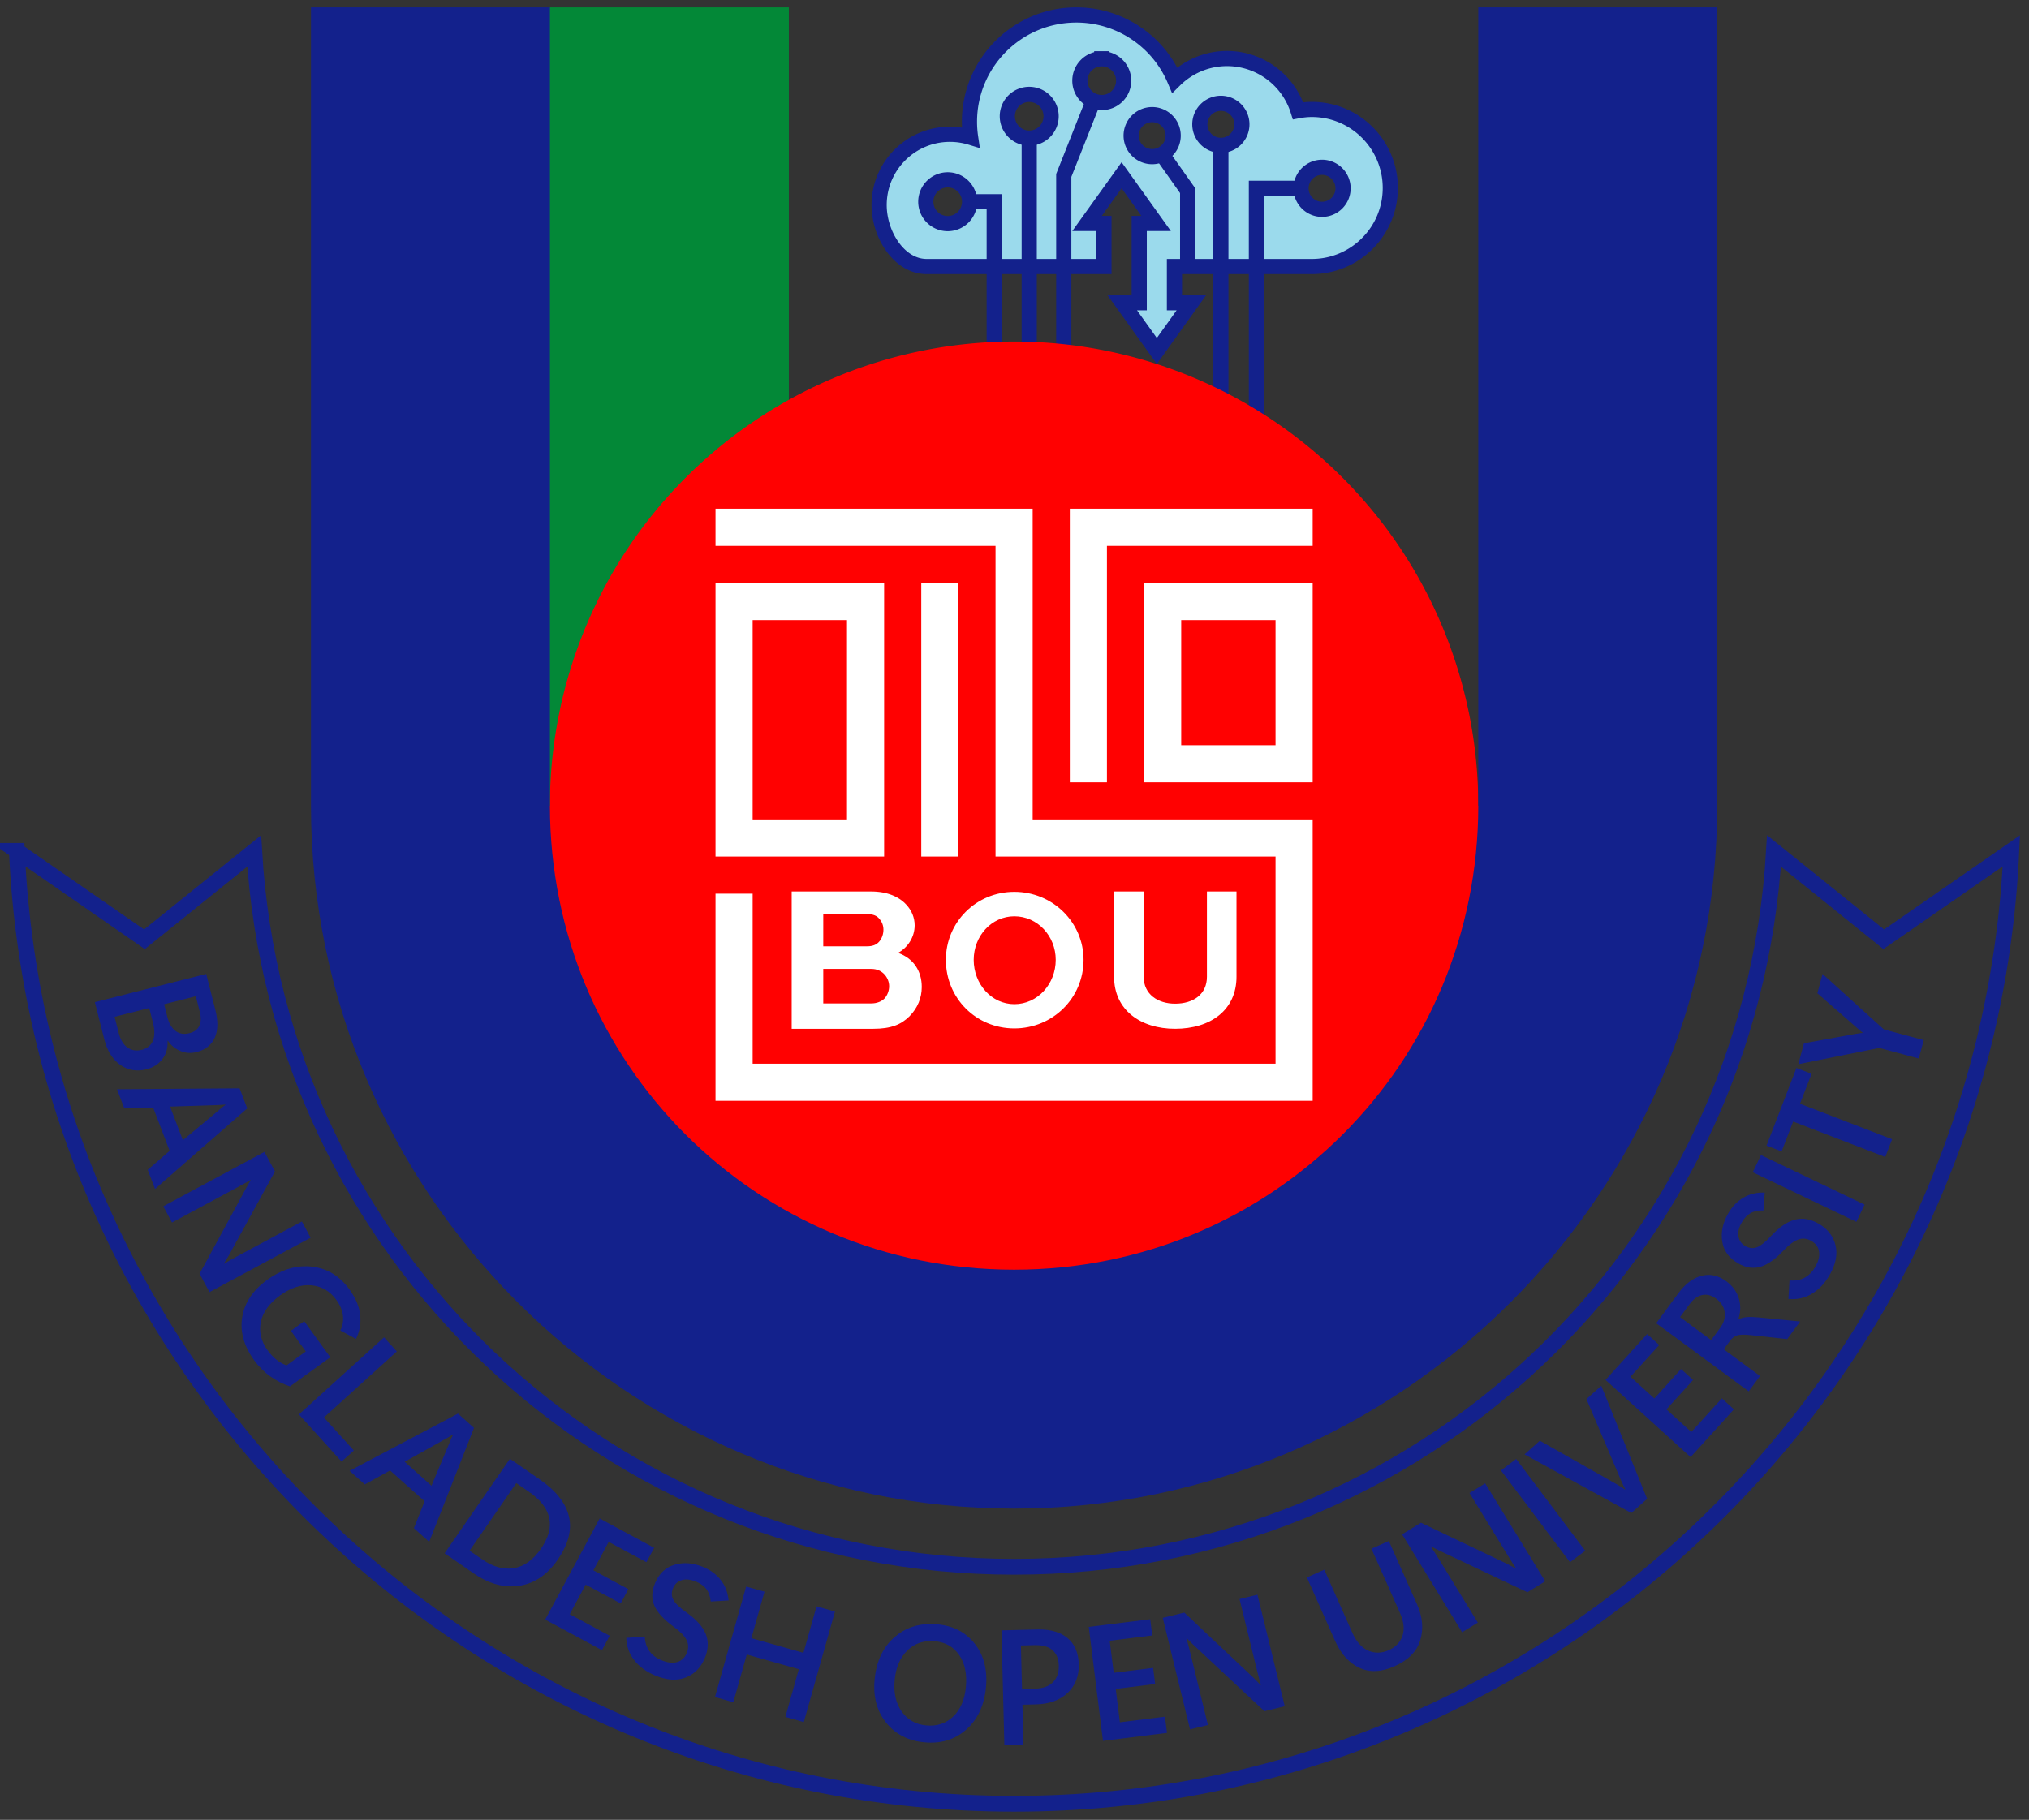 <?xml version="1.0" encoding="UTF-8" standalone="no"?>
<!-- Created with Inkscape (http://www.inkscape.org/) -->

<svg
   width="250"
   height="224.281"
   viewBox="0 0 66.146 59.341"
   version="1.1"
   id="svg1"
   xml:space="preserve"
   xmlns="http://www.w3.org/2000/svg"
   xmlns:svg="http://www.w3.org/2000/svg"
   xmlns:rdf="http://www.w3.org/1999/02/22-rdf-syntax-ns#"
   xmlns:cc="http://creativecommons.org/ns#"
   xmlns:dc="http://purl.org/dc/elements/1.1/"><rect x="0" y="0" width="66.146" height="59.341" fill="#333333" stroke="none"/><title
     id="title12">Bangladesh Open University (BOU) - বাংলাদেশ উন্মুক্ত বিশ্ববিদ্যালয় (বাউবি)</title><defs
     id="defs1" /><g
     id="layer1"
     transform="translate(-6.113,35.225)"><g
       id="g11"
       transform="matrix(0.164,0,0,0.164,14.307,-30.486)"><g
         id="g10"><g
           id="g39"
           transform="translate(0,-1.8497855e-4)"><path
             id="path20"
             style="font-variation-settings:normal;fill:#9bdaec;fill-opacity:1;fill-rule:evenodd;stroke:#13218c;stroke-width:3.016;stroke-linecap:butt;stroke-linejoin:miter;stroke-miterlimit:4;stroke-dasharray:none;stroke-dashoffset:0;stroke-opacity:1;stop-color:#000000"
             d="m 163.997,-25.926 c -11.736,-9.7e-4 -21.248,9.515 -21.248,21.251 0.002,1.034 0.078,2.067 0.23,3.089 -1.333,-0.407 -2.719,-0.614 -4.113,-0.614 -7.773,6.57e-5 -14.074,6.301 -14.074,14.074 1.1e-4,5.791 3.927,12.222 9.46,12.222 h 35.231 v -8.56 h -3.363 l 6.869,-9.59 6.865,9.59 h -3.363 v 8.56 7.206 h -3.367 l 6.869,9.59 6.865,-9.59 h -3.363 v -7.206 h 27.292 c 8.626,0 15.617,-6.991 15.617,-15.617 1.6e-4,-8.627 -6.991,-15.629 -15.617,-15.62 -0.914,9.275e-4 -1.826,0.099 -2.724,0.268 -1.939,-6.181 -7.666,-10.397 -14.143,-10.39 -3.882,0.005 -7.606,1.552 -10.367,4.28 -3.333,-7.846 -11.03,-12.943 -19.554,-12.944 z m 5.051,8.711 a 4.352,4.352 0 0 1 4.352,4.352 4.352,4.352 0 0 1 -4.352,4.352 4.352,4.352 0 0 1 -4.352,-4.352 4.352,4.352 0 0 1 4.352,-4.352 z m -14.421,7.08 a 4.352,4.352 0 0 1 4.352,4.349 4.352,4.352 0 0 1 -4.352,4.352 4.352,4.352 0 0 1 -4.352,-4.352 4.352,4.352 0 0 1 4.352,-4.349 z m 38.094,1.779 a 4.178,4.178 0 0 1 4.179,4.179 4.178,4.178 0 0 1 -4.179,4.179 4.178,4.178 0 0 1 -4.179,-4.179 4.178,4.178 0 0 1 4.179,-4.179 z m -13.655,2.245 a 4.178,4.178 0 0 1 4.176,4.179 4.178,4.178 0 0 1 -4.176,4.179 4.178,4.178 0 0 1 -4.179,-4.179 4.178,4.178 0 0 1 4.179,-4.179 z m 33.767,10.478 a 4.178,4.178 0 0 1 4.179,4.179 4.178,4.178 0 0 1 -4.179,4.176 4.178,4.178 0 0 1 -4.176,-4.176 4.178,4.178 0 0 1 4.176,-4.179 z m -74.411,2.494 a 4.352,4.352 0 0 1 4.352,4.352 4.352,4.352 0 0 1 -4.352,4.352 4.352,4.352 0 0 1 -4.352,-4.352 4.352,4.352 0 0 1 4.352,-4.352 z" /><path
             style="font-variation-settings:normal;fill:none;fill-opacity:1;stroke:#13218c;stroke-width:3.016;stroke-linecap:butt;stroke-linejoin:miter;stroke-miterlimit:4;stroke-dasharray:none;stroke-dashoffset:0;stroke-opacity:1;stop-color:#000000"
             d="m 142.774,11.215 4.897,2e-6 v 33.634"
             id="path26" /><path
             style="font-variation-settings:normal;fill:none;fill-opacity:1;stroke:#13218c;stroke-width:3.016;stroke-linecap:butt;stroke-linejoin:miter;stroke-miterlimit:4;stroke-dasharray:none;stroke-dashoffset:0;stroke-opacity:1;stop-color:#000000"
             d="M 154.628,-1.433 V 44.849"
             id="path28" /><path
             style="font-variation-settings:normal;fill:none;fill-opacity:1;stroke:#13218c;stroke-width:3.016;stroke-linecap:butt;stroke-linejoin:miter;stroke-miterlimit:4;stroke-dasharray:none;stroke-dashoffset:0;stroke-opacity:1;stop-color:#000000"
             d="m 208.656,8.545 -8.869,2.7e-6 V 65.054"
             id="path29" /><path
             style="font-variation-settings:normal;fill:none;fill-opacity:1;stroke:#13218c;stroke-width:3.016;stroke-linecap:butt;stroke-linejoin:miter;stroke-miterlimit:4;stroke-dasharray:none;stroke-dashoffset:0;stroke-opacity:1;stop-color:#000000"
             d="M 192.722,0.002 V 65.054"
             id="path31" /><path
             style="font-variation-settings:normal;fill:none;fill-opacity:1;stroke:#13218c;stroke-width:3.016;stroke-linecap:butt;stroke-linejoin:miter;stroke-miterlimit:4;stroke-dasharray:none;stroke-dashoffset:0;stroke-opacity:1;stop-color:#000000"
             d="M 167.37,-8.847 161.495,5.981 v 38.868"
             id="path32" /><path
             style="font-variation-settings:normal;fill:none;fill-opacity:1;stroke:#13218c;stroke-width:3.016;stroke-linecap:butt;stroke-linejoin:miter;stroke-miterlimit:4;stroke-dasharray:none;stroke-dashoffset:0;stroke-opacity:1;stop-color:#000000"
             d="m 181.004,1.769 5.114,7.244 V 24.099"
             id="path33" /></g><path
           id="path19"
           style="font-variation-settings:normal;vector-effect:none;fill:#038837;fill-opacity:1;fill-rule:evenodd;stroke-width:8.675;stroke-linecap:butt;stroke-linejoin:miter;stroke-miterlimit:4;stroke-dasharray:none;stroke-dashoffset:0;stroke-opacity:1;-inkscape-stroke:none;stop-color:#000000"
           d="m 59.352,-27.433 -1.54,1.566 V 223.553 H 106.848 V -27.433 Z" /><g
           id="g9"><path
             id="path16"
             style="font-variation-settings:normal;vector-effect:none;fill:#ff0101;fill-opacity:1;fill-rule:evenodd;stroke-width:0.37;stroke-linecap:butt;stroke-linejoin:miter;stroke-miterlimit:4;stroke-dasharray:none;stroke-dashoffset:0;stroke-opacity:1;-inkscape-stroke:none;stop-color:#000000"
             d="m 151.62,39.012 a 92.27,92.27 0 0 0 -92.27,92.27 92.27,92.27 0 0 0 0,5.2e-4 h -5.046 v 96.575 H 248.936 v -96.575 h -5.046 a 92.27,92.27 0 0 0 0,-5.2e-4 92.27,92.27 0 0 0 -92.27,-92.27 z" /><path
             id="path258"
             style="font-variation-settings:normal;fill:none;fill-opacity:1;stroke:#ffffff;stroke-width:7.381;stroke-linecap:butt;stroke-linejoin:miter;stroke-miterlimit:4;stroke-dasharray:none;stroke-dashoffset:0;stroke-opacity:1;stop-color:#000000"
             d="m 207.281,90.705 h -26.133 v 32.251 h 26.133 z M 210.972,75.942 H 166.385 V 126.647 M 136.859,87.014 V 141.41 M 95.959,90.705 H 122.096 V 137.719 H 95.959 Z m -3.691,-14.763 h 59.354 v 61.777 h 55.659 v 48.571 H 95.959 v -37.499" /><path
             id="path5"
             style="font-weight:bold;font-size:41.612px;line-height:1.25;font-family:'Sweet Sans Pro';-inkscape-font-specification:'Sweet Sans Pro Bold';letter-spacing:-1.101px;opacity:1;fill:#ffffff;fill-opacity:1;stroke-width:1.017"
             d="m 107.41,148.353 v 27.304 h 16.23 c 3.584,0 5.558,-0.878 7.169,-2.467 1.651,-1.672 2.457,-3.68 2.457,-5.854 0,-3.178 -1.651,-5.687 -4.712,-6.774 1.933,-1.045 3.302,-3.136 3.302,-5.477 0,-1.547 -0.604,-2.969 -1.651,-4.097 -1.45,-1.589 -3.786,-2.634 -7.048,-2.634 z m 64.086,0 v 16.958 c 0,6.613 5.267,10.345 12.126,10.345 7.063,0 12.208,-3.732 12.208,-10.345 v -16.958 h -5.879 v 16.958 c 0,3.489 -2.695,5.355 -6.328,5.355 -3.429,0 -6.247,-1.866 -6.247,-5.355 v -16.958 z m -19.825,0.075 c -7.635,0 -13.611,6.073 -13.611,13.518 0,7.601 5.975,13.635 13.611,13.635 7.635,0 13.757,-6.034 13.757,-13.635 0,-7.445 -6.122,-13.518 -13.757,-13.518 z m -37.984,4.432 h 8.734 c 1.215,0 1.936,0.313 2.468,0.984 0.456,0.537 0.76,1.252 0.76,2.102 0,0.894 -0.304,1.744 -0.836,2.37 -0.57,0.671 -1.367,0.939 -2.392,0.939 h -8.734 z m 37.984,0.426 c 4.611,0 8.225,3.918 8.225,8.659 0,4.819 -3.615,8.816 -8.225,8.816 -4.537,0 -8.078,-3.997 -8.078,-8.816 0,-4.741 3.541,-8.659 8.078,-8.659 z m -37.984,10.462 h 9.531 c 1.163,0 2.027,0.416 2.702,1.165 0.525,0.624 0.863,1.415 0.863,2.289 0,0.874 -0.338,1.748 -0.863,2.372 -0.638,0.666 -1.576,1.04 -2.702,1.04 h -9.531 z" /></g><path
           style="color:#000000;display:inline;fill:#13218c;fill-opacity:1;fill-rule:evenodd;-inkscape-stroke:none"
           d="M 11.854,-27.434 V 131.283 c -2e-6,76.91 62.858,139.766 139.768,139.766 76.91,0 139.766,-62.856 139.766,-139.766 V -27.434 h -47.496 V 131.283 c 0,51.24 -41.029,92.27 -92.27,92.27 -51.24,0 -92.27,-41.029 -92.27,-92.27 V -27.434 Z"
           id="path13" /></g><g
         id="g196"
         transform="translate(-8.294845e-4)"><path
           id="circle11"
           style="color:#000000;opacity:1;fill:none;fill-opacity:1;fill-rule:evenodd;stroke:#13218c;stroke-width:3.132;stroke-dasharray:none;stroke-opacity:1"
           d="m -46.615,140.277 25.365,17.579 21.818,-17.565 C 5.199,219.921 70.787,282.621 151.621,282.621 c 80.834,0 146.422,-62.701 151.053,-142.33 l 21.818,17.565 25.365,-17.579 c -4.731,105.178 -91.923,189.469 -198.236,189.469 -106.313,0 -193.505,-84.29 -198.236,-189.469 z" /><path
           id="path194"
           style="font-weight:600;font-size:32.615px;line-height:1.25;font-family:'Segoe UI Variable';-inkscape-font-specification:'Segoe UI Variable Semi-Bold';letter-spacing:0.876px;fill:#13218c;fill-opacity:1;stroke-width:0.815"
           d="m -8.971,164.746 -22.137,5.613 1.871,7.379 c 0.584,2.305 1.638,3.999 3.161,5.08 1.536,1.089 3.282,1.386 5.237,0.89 1.348,-0.342 2.403,-1.02 3.164,-2.034 0.761,-1.015 1.101,-2.223 1.019,-3.626 l 0.062,-0.016 c 0.606,0.92 1.423,1.594 2.452,2.024 1.031,0.439 2.118,0.514 3.261,0.225 1.76,-0.446 2.96,-1.391 3.602,-2.835 0.652,-1.447 0.696,-3.282 0.133,-5.505 z m 321.299,0 -1.031,3.846 7.974,6.97 c 0.195,0.173 0.351,0.309 0.468,0.406 0.117,0.097 0.297,0.245 0.541,0.442 l -0.017,0.061 c -0.307,0.038 -0.542,0.075 -0.705,0.108 -0.17,0.02 -0.375,0.048 -0.615,0.082 l -10.316,1.883 -1.114,4.153 16.102,-3.233 7.845,2.104 0.982,-3.661 -7.921,-2.125 z m -323.362,4.433 0.782,3.088 c 0.29,1.142 0.258,2.076 -0.095,2.8 -0.34,0.732 -0.989,1.22 -1.946,1.463 -1.101,0.279 -2.033,0.126 -2.794,-0.458 -0.749,-0.577 -1.28,-1.483 -1.593,-2.718 l -0.654,-2.578 z m -9.262,2.349 0.728,2.871 c 0.378,1.492 0.379,2.703 5.17e-4,3.631 -0.378,0.928 -1.113,1.531 -2.203,1.807 -1.091,0.277 -2.044,0.124 -2.86,-0.458 -0.813,-0.572 -1.394,-1.547 -1.744,-2.926 l -0.806,-3.18 z m 327.435,11.917 -5.95,15.44 3.002,1.157 2.291,-5.944 18.308,7.054 1.363,-3.537 -18.308,-7.054 2.296,-5.959 z m -309.472,4.053 -24.369,0.184 1.446,3.795 5.735,-0.157 3.277,8.602 -4.357,3.773 1.452,3.81 18.336,-16.019 z m -2.857,3.236 0.028,0.074 c -0.231,0.168 -0.427,0.311 -0.587,0.428 -0.146,0.124 -0.313,0.267 -0.501,0.429 l -7.357,6.143 -2.546,-6.682 9.579,-0.31 c 0.258,-0.008 0.486,-0.02 0.684,-0.039 0.197,-0.018 0.43,-0.034 0.699,-0.045 z m 7.795,9.395 -20.111,10.82 1.735,3.226 12.861,-6.919 c 0.664,-0.357 1.222,-0.664 1.675,-0.92 0.462,-0.261 0.82,-0.471 1.071,-0.63 l 0.038,0.07 c -0.122,0.198 -0.245,0.397 -0.367,0.595 -0.117,0.208 -0.275,0.486 -0.474,0.834 l -9.326,17.152 1.969,3.661 20.111,-10.821 -1.735,-3.226 -12.692,6.829 c -0.673,0.362 -1.241,0.674 -1.704,0.935 -0.462,0.261 -0.82,0.471 -1.071,0.63 l -0.03,-0.056 c 0.173,-0.262 0.327,-0.513 0.462,-0.755 0.15,-0.237 0.32,-0.515 0.51,-0.835 L 4.695,204.014 Z m 297.482,0.633 -1.636,3.419 20.6,9.858 1.636,-3.419 z m 0.168,7.457 c -1.341,0.035 -2.547,0.365 -3.618,0.99 -1.233,0.708 -2.255,1.76 -3.065,3.155 -1.077,1.855 -1.473,3.712 -1.19,5.571 0.28,1.844 1.324,3.291 3.133,4.341 1.515,0.879 2.992,1.117 4.43,0.712 1.429,-0.41 2.989,-1.512 4.68,-3.305 1.044,-1.1 2.002,-1.809 2.873,-2.126 0.871,-0.317 1.738,-0.225 2.601,0.276 0.891,0.517 1.403,1.232 1.536,2.144 0.139,0.903 -0.122,1.924 -0.783,3.062 -0.554,0.955 -1.26,1.663 -2.116,2.123 -0.851,0.451 -1.842,0.625 -2.972,0.521 l -0.223,3.682 c 1.63,0.173 3.156,-0.15 4.577,-0.97 1.427,-0.829 2.622,-2.075 3.587,-3.737 1.253,-2.158 1.653,-4.147 1.2,-5.969 -0.452,-1.822 -1.556,-3.242 -3.309,-4.26 -1.644,-0.954 -3.235,-1.227 -4.773,-0.819 -1.533,0.399 -3.142,1.509 -4.825,3.331 -1.101,1.178 -2.024,1.9 -2.768,2.168 -0.745,0.268 -1.502,0.177 -2.274,-0.27 -0.771,-0.448 -1.221,-1.09 -1.35,-1.925 -0.138,-0.841 0.091,-1.776 0.688,-2.804 0.48,-0.826 1.058,-1.431 1.733,-1.812 0.676,-0.381 1.526,-0.556 2.552,-0.526 l 0.257,-3.552 c -0.197,-0.007 -0.391,-0.008 -0.582,-0.003 z M 10.929,222.871 c -2.633,-0.043 -5.226,0.858 -7.778,2.703 -2.839,2.052 -4.495,4.52 -4.966,7.402 -0.471,2.882 0.323,5.747 2.381,8.595 0.921,1.273 2.009,2.353 3.265,3.24 1.265,0.88 2.552,1.529 3.862,1.945 l 8.002,-5.784 -5.187,-7.176 -2.646,1.913 2.967,4.104 -3.833,2.771 c -0.705,-0.25 -1.384,-0.637 -2.037,-1.16 -0.645,-0.53 -1.219,-1.143 -1.723,-1.84 -1.3,-1.798 -1.75,-3.681 -1.35,-5.647 0.406,-1.957 1.689,-3.717 3.849,-5.278 2.108,-1.524 4.181,-2.19 6.219,-1.999 2.044,0.2 3.697,1.173 4.959,2.92 0.703,0.972 1.128,1.968 1.276,2.988 0.148,1.02 -0.014,2.047 -0.485,3.081 l 3.096,1.673 c 0.737,-1.463 1.016,-3.034 0.838,-4.712 -0.17,-1.685 -0.883,-3.396 -2.139,-5.135 -1.928,-2.667 -4.408,-4.177 -7.438,-4.527 -0.378,-0.045 -0.755,-0.07 -1.131,-0.076 z m 278.62,1.721 c -0.419,0.008 -0.84,0.067 -1.263,0.177 -1.697,0.425 -3.254,1.599 -4.671,3.523 l -4.353,5.912 18.39,13.54 2.247,-3.052 -7.207,-5.307 1.227,-1.667 c 0.39,-0.53 0.845,-0.888 1.364,-1.073 0.525,-0.194 1.436,-0.222 2.732,-0.085 l 7.285,0.795 2.578,-3.501 -8.279,-0.815 c -0.933,-0.094 -1.696,-0.114 -2.288,-0.062 -0.601,0.046 -1.156,0.191 -1.666,0.435 l -0.051,-0.038 c 0.474,-1.431 0.499,-2.817 0.075,-4.157 -0.432,-1.347 -1.239,-2.454 -2.418,-3.323 -1.212,-0.892 -2.446,-1.326 -3.703,-1.302 z m -0.588,3.936 c 0.746,-0.017 1.483,0.243 2.212,0.78 0.983,0.724 1.549,1.621 1.696,2.692 0.147,1.071 -0.153,2.115 -0.902,3.133 l -1.775,2.411 -6.194,-4.561 1.86,-2.526 c 0.793,-1.077 1.655,-1.702 2.586,-1.873 0.173,-0.033 0.345,-0.052 0.517,-0.056 z m -11.503,7.82 -8.273,9.116 16.911,15.348 8.616,-9.493 -2.406,-2.183 -6.068,6.686 -4.953,-4.495 5.309,-5.849 -2.394,-2.173 -5.308,5.849 -4.753,-4.313 5.726,-6.31 z m -251.076,0.652 -16.927,15.33 8.488,9.372 2.432,-2.202 -5.944,-6.563 14.495,-13.128 z m 241.963,9.636 -2.956,2.643 6.918,16.245 c 0.139,0.331 0.267,0.609 0.382,0.834 0.115,0.225 0.257,0.511 0.426,0.858 l -0.059,0.053 c -0.282,-0.204 -0.535,-0.376 -0.761,-0.516 -0.224,-0.155 -0.479,-0.313 -0.763,-0.471 l -15.403,-8.723 -3.04,2.717 21.228,11.655 3.147,-2.813 z m -227.269,5.528 -21.55,11.379 3.03,2.704 5.019,-2.779 6.869,6.128 -2.131,5.355 3.042,2.715 8.906,-22.66 z m -1.047,4.188 0.059,0.053 c -0.128,0.255 -0.236,0.472 -0.323,0.65 -0.073,0.177 -0.155,0.381 -0.248,0.612 l -3.704,8.84 -5.336,-4.76 8.362,-4.683 c 0.226,-0.126 0.422,-0.242 0.589,-0.349 0.167,-0.107 0.366,-0.228 0.599,-0.361 z m 11.37,4.799 -12.982,18.789 5.739,3.966 c 3.075,2.124 6.115,2.954 9.121,2.488 3.015,-0.459 5.551,-2.178 7.609,-5.157 2.13,-3.083 2.879,-5.96 2.246,-8.63 -0.624,-2.664 -2.583,-5.134 -5.876,-7.409 z m 200.027,0.034 -3.029,2.278 13.727,18.251 3.029,-2.278 z m -198.755,4.794 2.542,1.756 c 2.262,1.563 3.597,3.292 4.004,5.186 0.413,1.886 -0.134,3.921 -1.643,6.105 -1.545,2.236 -3.339,3.526 -5.383,3.869 -2.038,0.334 -4.144,-0.25 -6.319,-1.753 l -2.489,-1.72 z m 192.598,0.06 -3.123,1.915 7.533,12.288 c 0.4,0.652 0.742,1.201 1.029,1.648 0.286,0.447 0.516,0.792 0.69,1.034 l -0.054,0.033 c -0.271,-0.158 -0.531,-0.297 -0.78,-0.419 -0.245,-0.136 -0.533,-0.29 -0.862,-0.461 l -17.195,-8.213 -3.761,2.305 11.936,19.47 3.123,-1.915 -7.633,-12.45 c -0.394,-0.643 -0.731,-1.183 -1.012,-1.621 -0.286,-0.447 -0.516,-0.792 -0.69,-1.034 l 0.068,-0.041 c 0.205,0.111 0.41,0.222 0.615,0.333 0.214,0.105 0.5,0.247 0.859,0.426 l 17.651,8.346 3.543,-2.172 z m -176.029,6.975 -10.827,20.107 11.287,6.078 1.54,-2.86 -7.95,-4.281 3.171,-5.889 6.955,3.745 1.533,-2.846 -6.955,-3.745 3.043,-5.651 7.502,4.04 1.54,-2.86 z m 156.878,4.481 -3.463,1.54 5.642,12.69 c 0.794,1.785 0.968,3.328 0.524,4.629 -0.448,1.291 -1.356,2.241 -2.724,2.849 -1.407,0.625 -2.762,0.659 -4.068,0.101 -1.31,-0.568 -2.375,-1.774 -3.194,-3.617 l -5.551,-12.486 -3.463,1.539 5.622,12.646 c 1.139,2.561 2.734,4.333 4.785,5.314 2.057,0.968 4.4,0.868 7.029,-0.301 2.726,-1.212 4.427,-2.939 5.104,-5.18 0.682,-2.255 0.465,-4.639 -0.652,-7.152 z m -139.915,4.412 c -0.702,0.007 -1.391,0.109 -2.068,0.306 -1.792,0.52 -3.089,1.745 -3.892,3.676 -0.673,1.617 -0.714,3.113 -0.124,4.485 0.595,1.363 1.891,2.765 3.891,4.206 1.228,0.89 2.057,1.746 2.485,2.568 0.428,0.822 0.451,1.694 0.068,2.615 -0.396,0.951 -1.037,1.552 -1.923,1.805 -0.877,0.256 -1.923,0.131 -3.139,-0.374 -1.019,-0.424 -1.814,-1.03 -2.383,-1.819 -0.559,-0.784 -0.861,-1.744 -0.907,-2.878 l -3.68,0.263 c 0.043,1.639 0.564,3.109 1.563,4.411 1.009,1.305 2.402,2.326 4.176,3.064 2.304,0.958 4.329,1.094 6.075,0.406 1.746,-0.688 3.009,-1.968 3.788,-3.841 0.73,-1.755 0.791,-3.368 0.184,-4.839 -0.597,-1.467 -1.909,-2.915 -3.936,-4.345 -1.312,-0.937 -2.15,-1.757 -2.513,-2.46 -0.363,-0.703 -0.374,-1.466 -0.031,-2.289 0.342,-0.823 0.92,-1.354 1.731,-1.592 0.816,-0.247 1.773,-0.142 2.871,0.315 0.882,0.367 1.557,0.86 2.024,1.48 0.467,0.62 0.752,1.44 0.856,2.461 l 3.555,-0.212 c -0.152,-1.57 -0.662,-2.914 -1.53,-4.034 -0.864,-1.13 -2.041,-2.004 -3.531,-2.624 -1.238,-0.515 -2.441,-0.766 -3.611,-0.754 z m 12.155,4.637 -6.197,21.98 3.648,1.029 2.675,-9.488 10.347,2.917 -2.675,9.488 3.663,1.032 6.197,-21.98 -3.663,-1.033 -2.606,9.243 -10.346,-2.917 2.606,-9.243 z m 101.638,1.627 -3.558,0.871 3.425,14 c 0.182,0.743 0.341,1.37 0.477,1.883 0.136,0.513 0.25,0.912 0.342,1.195 l -0.061,0.015 c -0.21,-0.233 -0.415,-0.445 -0.615,-0.637 -0.192,-0.204 -0.419,-0.439 -0.68,-0.703 l -13.87,-13.067 -4.285,1.049 5.427,22.183 3.558,-0.871 -3.47,-14.185 c -0.179,-0.732 -0.336,-1.35 -0.47,-1.853 -0.136,-0.513 -0.25,-0.912 -0.342,-1.195 l 0.077,-0.019 c 0.161,0.168 0.323,0.337 0.484,0.505 0.172,0.166 0.401,0.388 0.688,0.668 l 14.263,13.332 4.037,-0.988 z m -21.315,4.885 -12.216,1.523 2.826,22.662 12.722,-1.586 -0.402,-3.224 -8.96,1.117 -0.828,-6.637 7.838,-0.977 -0.4,-3.208 -7.838,0.977 -0.794,-6.369 8.455,-1.054 z m -43.535,0.942 c -2.841,-0.025 -5.269,0.842 -7.283,2.602 -2.301,2 -3.622,4.808 -3.965,8.423 -0.322,3.403 0.436,6.264 2.275,8.581 1.84,2.307 4.383,3.615 7.627,3.922 3.287,0.311 6.06,-0.535 8.318,-2.54 2.27,-2.014 3.575,-4.807 3.913,-8.38 0.328,-3.467 -0.402,-6.346 -2.19,-8.638 -1.776,-2.301 -4.261,-3.603 -7.453,-3.905 -0.423,-0.04 -0.837,-0.062 -1.243,-0.066 z m 21.487,1.083 c -0.159,-7.8e-4 -0.321,10e-4 -0.485,0.005 l -7.037,0.178 0.577,22.83 3.789,-0.096 -0.201,-7.944 2.69,-0.068 c 2.664,-0.067 4.764,-0.827 6.299,-2.278 1.535,-1.451 2.273,-3.35 2.214,-5.695 -0.058,-2.303 -0.809,-4.047 -2.251,-5.232 -1.343,-1.121 -3.208,-1.687 -5.596,-1.699 z m -21.519,2.305 c 0.26,4.5e-4 0.525,0.014 0.796,0.039 2.082,0.197 3.685,1.116 4.81,2.758 1.124,1.642 1.564,3.763 1.318,6.363 -0.238,2.516 -1.079,4.468 -2.522,5.856 -1.442,1.378 -3.23,1.966 -5.366,1.764 -2.082,-0.197 -3.707,-1.119 -4.874,-2.765 -1.166,-1.657 -1.629,-3.743 -1.391,-6.259 0.24,-2.537 1.094,-4.509 2.56,-5.916 1.292,-1.231 2.848,-1.844 4.669,-1.841 z m 20.873,0.814 c 1.409,0.006 2.49,0.333 3.243,0.981 0.814,0.691 1.239,1.721 1.273,3.09 0.036,1.422 -0.361,2.537 -1.19,3.343 -0.819,0.796 -2.019,1.214 -3.6,1.254 l -2.516,0.064 -0.219,-8.661 2.722,-0.069 c 0.097,-0.002 0.192,-0.004 0.286,-0.003 z" /></g></g></g></svg>
